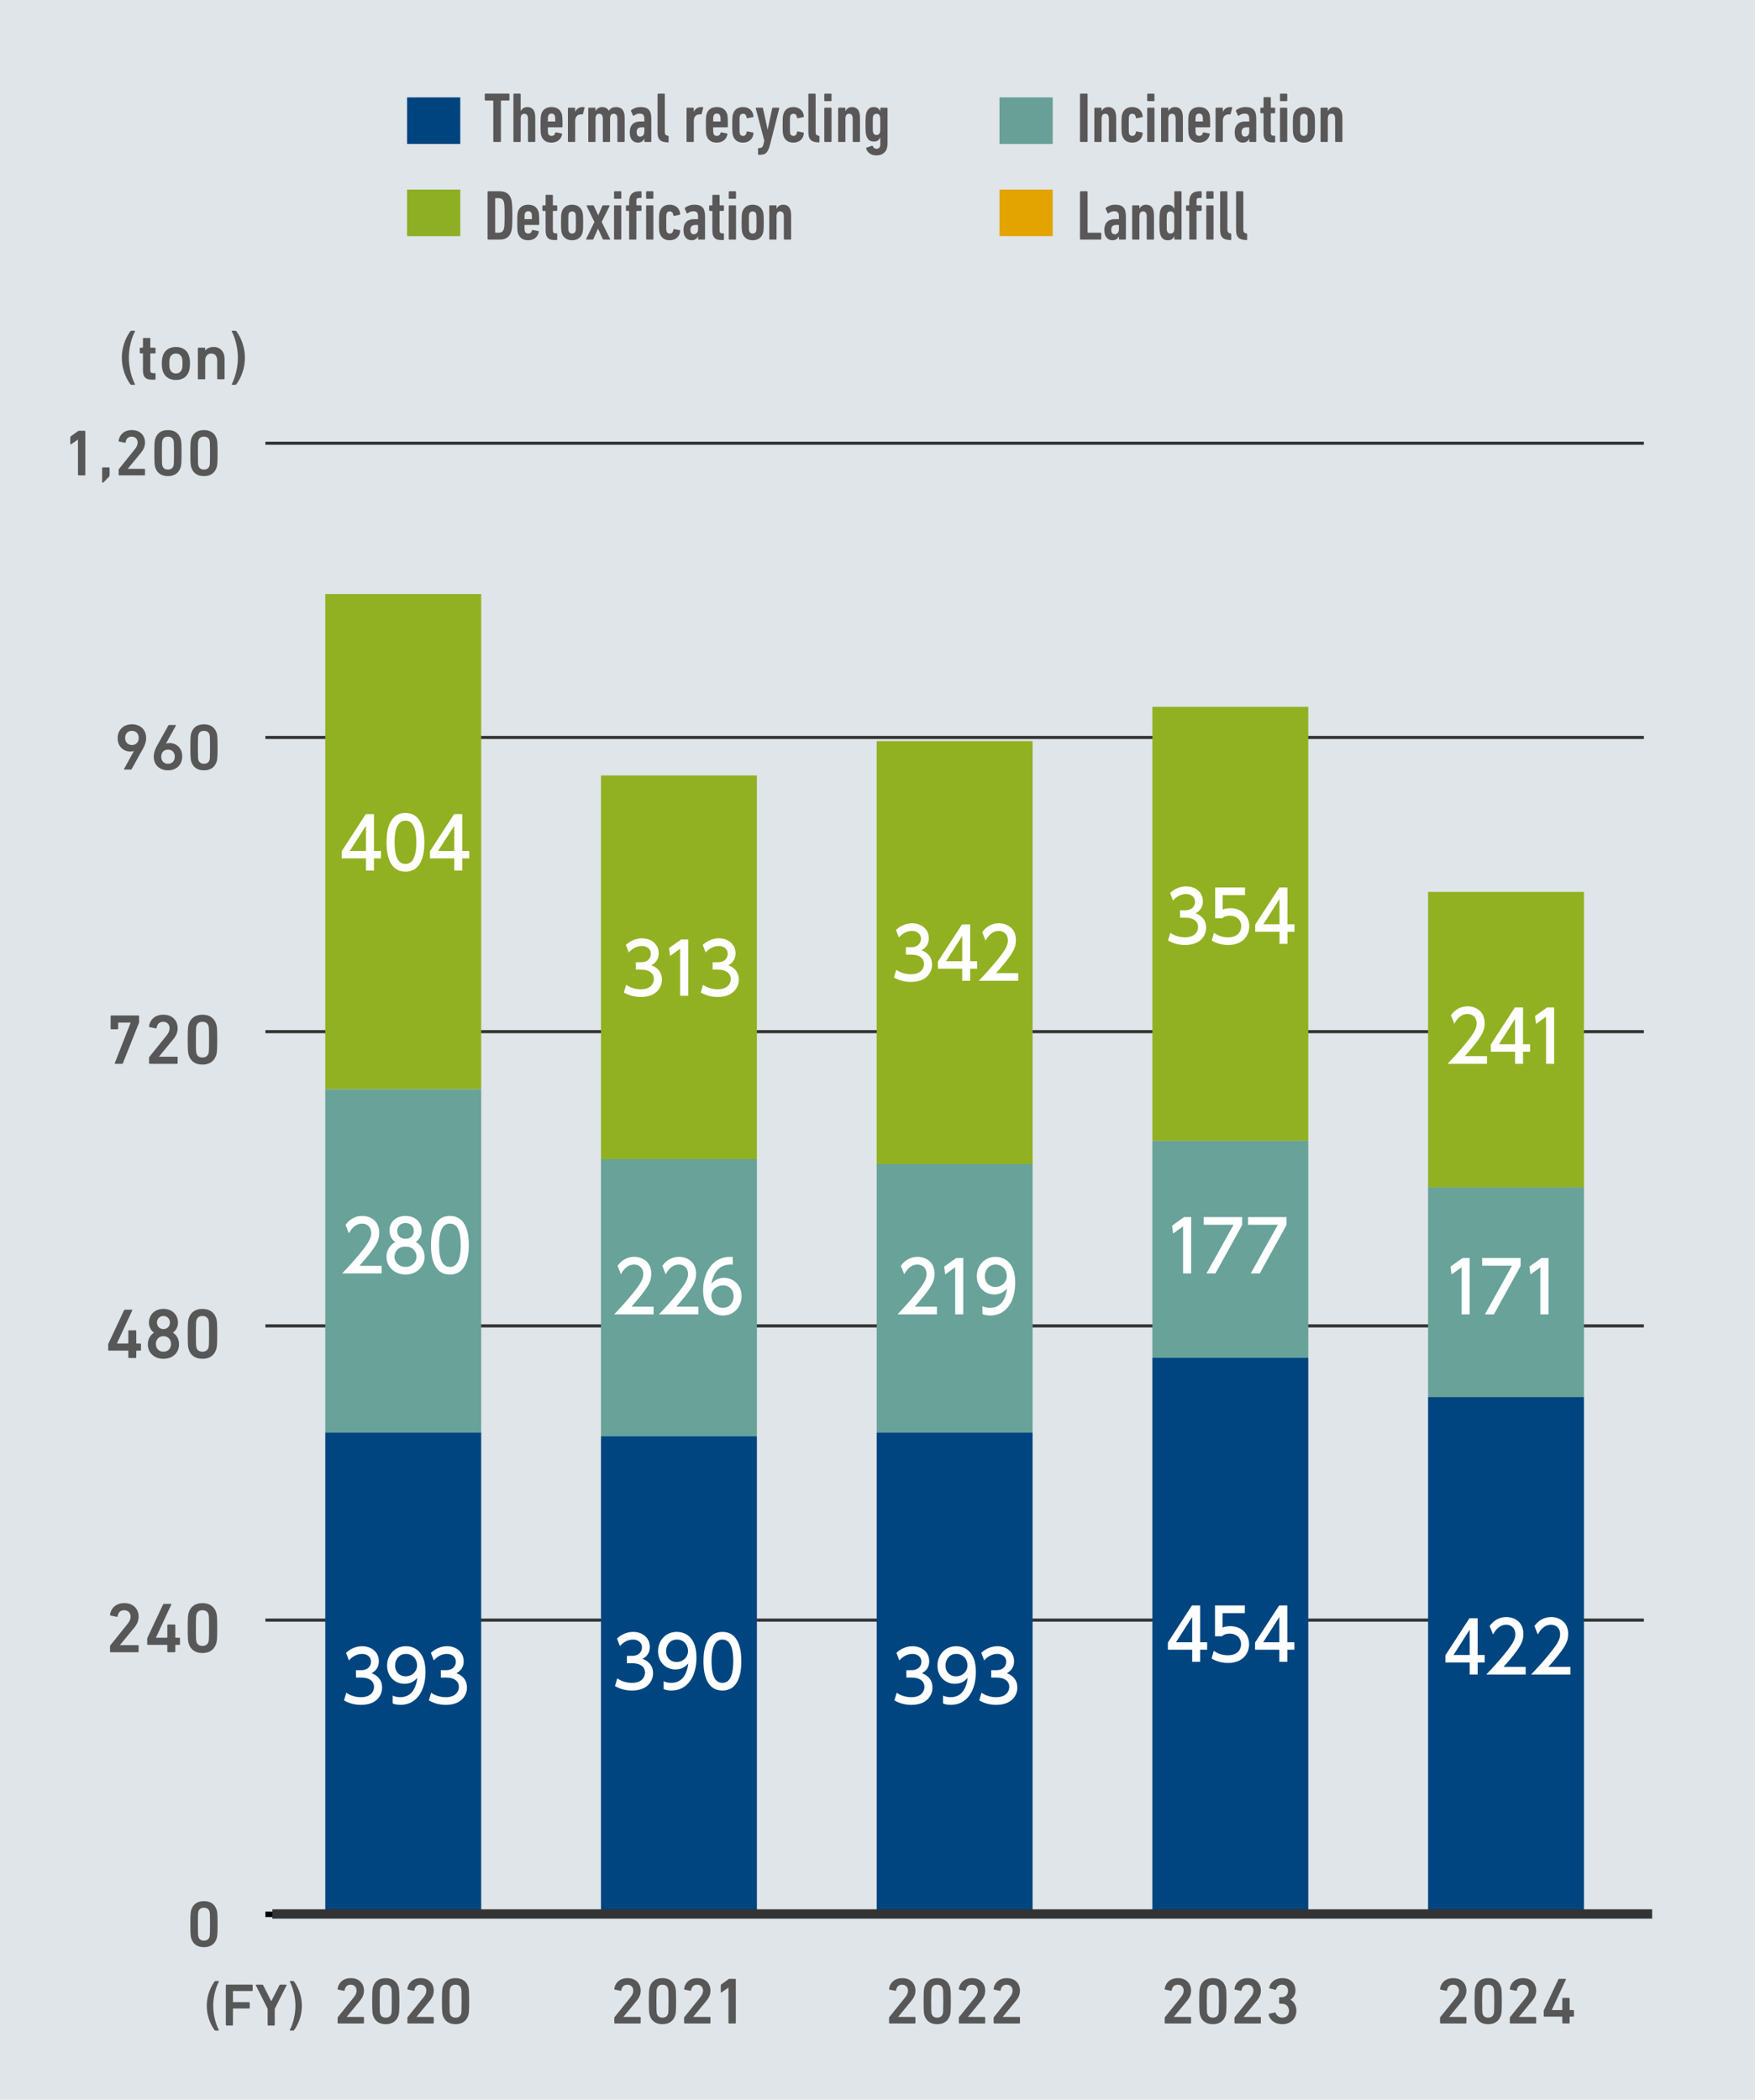<?xml version="1.0" encoding="UTF-8"?>
<svg xmlns="http://www.w3.org/2000/svg" width="321" height="384" viewBox="0 0 321 384">
  <defs>
    <style>
      .cls-1 {
        stroke: #dfe5e8;
      }

      .cls-1, .cls-2, .cls-3, .cls-4 {
        fill: none;
        stroke-miterlimit: 10;
      }

      .cls-2 {
        stroke: #000;
      }

      .cls-5 {
        fill: #595757;
      }

      .cls-6 {
        fill: #8eae23;
      }

      .cls-7 {
        fill: #fff;
      }

      .cls-8 {
        fill: #91b122;
      }

      .cls-9 {
        fill: #e3a300;
      }

      .cls-10 {
        fill: #dfe5e8;
      }

      .cls-11 {
        fill: #68a299;
      }

      .cls-12 {
        fill: #00447f;
      }

      .cls-13 {
        fill: #689f96;
      }

      .cls-14 {
        fill: #575757;
      }

      .cls-3 {
        stroke-width: 1.706px;
      }

      .cls-3, .cls-4 {
        stroke: #333;
      }

      .cls-15 {
        fill: #00457f;
      }

      .cls-4 {
        stroke-width: .567px;
      }
    </style>
  </defs>
  <g id="_背景" data-name="背景">
    <rect class="cls-10" y="0" width="321" height="384"/>
  </g>
  <g id="_棒グラフ編集用" data-name="棒グラフ編集用">
    <g>
      <line class="cls-1" x1="48.542" y1="350.087" x2="300.674" y2="350.087"/>
      <g>
        <line class="cls-2" x1="48.542" y1="350.087" x2="300.674" y2="350.087"/>
        <line class="cls-4" x1="48.542" y1="296.281" x2="300.674" y2="296.281"/>
        <line class="cls-4" x1="48.542" y1="242.476" x2="300.674" y2="242.476"/>
        <line class="cls-4" x1="48.542" y1="188.67" x2="300.674" y2="188.67"/>
        <line class="cls-4" x1="48.542" y1="134.865" x2="300.674" y2="134.865"/>
        <line class="cls-4" x1="48.542" y1="81.059" x2="300.674" y2="81.059"/>
      </g>
      <g>
        <g>
          <rect class="cls-8" x="59.497" y="108.635" width="28.516" height="90.572"/>
          <rect class="cls-8" x="109.923" y="141.815" width="28.516" height="70.171"/>
          <rect class="cls-8" x="160.35" y="135.537" width="28.516" height="77.345"/>
          <rect class="cls-8" x="210.776" y="129.26" width="28.516" height="79.363"/>
          <rect class="cls-8" x="261.202" y="163.113" width="28.516" height="54.03"/>
        </g>
        <g>
          <rect class="cls-11" x="59.497" y="199.207" width="28.516" height="62.773"/>
          <rect class="cls-11" x="109.923" y="211.986" width="28.516" height="50.667"/>
          <rect class="cls-11" x="160.35" y="212.883" width="28.516" height="49.097"/>
          <rect class="cls-11" x="210.776" y="208.623" width="28.516" height="39.682"/>
          <rect class="cls-11" x="261.202" y="217.142" width="28.516" height="38.336"/>
        </g>
        <g>
          <rect class="cls-15" x="59.497" y="261.98" width="28.516" height="88.106"/>
          <rect class="cls-15" x="109.923" y="262.653" width="28.516" height="87.434"/>
          <rect class="cls-15" x="160.35" y="261.98" width="28.516" height="88.106"/>
          <rect class="cls-15" x="210.776" y="248.305" width="28.516" height="101.782"/>
          <rect class="cls-15" x="261.202" y="255.479" width="28.516" height="94.608"/>
        </g>
      </g>
      <g>
        <g>
          <path class="cls-14" d="M263.393,369.027c0-.072.013-.107.061-.156l2.878-3.586c.324-.396.528-.779.528-1.247,0-.611-.396-1.079-1.08-1.079-.647,0-1.02.396-1.104,1.02-.012.071-.06.107-.132.096l-1.055-.216c-.072-.012-.108-.072-.097-.144.108-.96.876-1.955,2.423-1.955,1.523,0,2.398,1.007,2.398,2.278,0,.731-.287,1.331-.768,1.907l-2.374,2.878v.024h3.022c.071,0,.119.048.119.12v.959c0,.072-.048.12-.119.12h-4.582c-.072,0-.12-.048-.12-.12v-.899Z"/>
          <path class="cls-14" d="M269.712,365.968c0-1.895.06-2.278.168-2.614.323-1.02,1.104-1.595,2.314-1.595s1.991.575,2.327,1.595c.107.336.168.72.168,2.614s-.061,2.279-.168,2.615c-.336,1.02-1.116,1.595-2.327,1.595s-1.991-.575-2.314-1.595c-.108-.336-.168-.72-.168-2.615ZM272.195,368.979c.504,0,.852-.216,1.008-.647.084-.252.107-.528.107-2.363s-.023-2.11-.107-2.362c-.156-.432-.504-.647-1.008-.647s-.84.216-.995.647c-.084.252-.108.527-.108,2.362s.024,2.111.108,2.363c.155.432.491.647.995.647Z"/>
          <path class="cls-14" d="M276.158,369.027c0-.072.013-.107.061-.156l2.878-3.586c.324-.396.528-.779.528-1.247,0-.611-.396-1.079-1.08-1.079-.647,0-1.02.396-1.104,1.02-.012.071-.06.107-.132.096l-1.056-.216c-.071-.012-.107-.072-.096-.144.108-.96.876-1.955,2.423-1.955,1.523,0,2.398,1.007,2.398,2.278,0,.731-.287,1.331-.768,1.907l-2.374,2.878v.024h3.021c.072,0,.12.048.12.12v.959c0,.072-.048.12-.12.12h-4.581c-.072,0-.12-.048-.12-.12v-.899Z"/>
          <path class="cls-14" d="M282.357,368.679v-.924c0-.06.012-.107.036-.144l2.639-5.625c.036-.072.084-.096.168-.096h1.139c.084,0,.108.048.084.107l-2.59,5.577v.024h1.847c.048,0,.072-.024.072-.072v-2.039c0-.072.048-.12.119-.12h1.104c.072,0,.12.048.12.12v2.039c0,.048.024.072.072.072h.6c.071,0,.12.048.12.119v.96c0,.072-.049.12-.12.12h-.6c-.048,0-.072.023-.072.071v1.056c0,.072-.048.12-.12.12h-1.104c-.071,0-.119-.048-.119-.12v-1.056c0-.048-.024-.071-.072-.071h-3.202c-.072,0-.12-.048-.12-.12Z"/>
        </g>
        <g>
          <path class="cls-14" d="M213.033,369.027c0-.072.013-.107.061-.156l2.878-3.586c.324-.396.528-.779.528-1.247,0-.611-.396-1.079-1.08-1.079-.647,0-1.02.396-1.104,1.02-.012.071-.06.107-.132.096l-1.056-.216c-.071-.012-.107-.072-.096-.144.108-.96.876-1.955,2.423-1.955,1.523,0,2.398,1.007,2.398,2.278,0,.731-.287,1.331-.768,1.907l-2.374,2.878v.024h3.021c.072,0,.12.048.12.12v.959c0,.072-.048.12-.12.12h-4.581c-.072,0-.12-.048-.12-.12v-.899Z"/>
          <path class="cls-14" d="M219.352,365.968c0-1.895.06-2.278.168-2.614.323-1.02,1.104-1.595,2.314-1.595s1.991.575,2.327,1.595c.107.336.168.72.168,2.614s-.061,2.279-.168,2.615c-.336,1.02-1.116,1.595-2.327,1.595s-1.991-.575-2.314-1.595c-.108-.336-.168-.72-.168-2.615ZM221.834,368.979c.504,0,.852-.216,1.008-.647.084-.252.107-.528.107-2.363s-.023-2.11-.107-2.362c-.156-.432-.504-.647-1.008-.647s-.84.216-.995.647c-.084.252-.108.527-.108,2.362s.024,2.111.108,2.363c.155.432.491.647.995.647Z"/>
          <path class="cls-14" d="M225.797,369.027c0-.072.013-.107.061-.156l2.878-3.586c.324-.396.528-.779.528-1.247,0-.611-.396-1.079-1.08-1.079-.647,0-1.02.396-1.104,1.02-.012.071-.06.107-.132.096l-1.055-.216c-.072-.012-.108-.072-.097-.144.108-.96.876-1.955,2.423-1.955,1.523,0,2.398,1.007,2.398,2.278,0,.731-.287,1.331-.768,1.907l-2.374,2.878v.024h3.022c.071,0,.119.048.119.12v.959c0,.072-.048.12-.119.12h-4.582c-.072,0-.12-.048-.12-.12v-.899Z"/>
          <path class="cls-14" d="M232.14,368.271l1.044-.239c.06-.013.12.012.144.084.168.479.563.863,1.235.863.756,0,1.199-.516,1.199-1.211,0-.828-.527-1.332-1.331-1.332h-.348c-.072,0-.12-.048-.12-.119v-.948c0-.071.048-.119.12-.119h.324c.719,0,1.187-.468,1.187-1.188,0-.648-.407-1.104-1.091-1.104-.6,0-.947.336-1.092.839-.023.072-.071.097-.144.084l-1.02-.239c-.072-.012-.108-.072-.096-.145.18-.983,1.079-1.738,2.398-1.738,1.523,0,2.398.936,2.398,2.255,0,.684-.312,1.295-.911,1.69v.024c.479.204,1.079.911,1.079,1.979,0,1.487-1.091,2.471-2.555,2.471-1.271,0-2.267-.636-2.519-1.751-.012-.072.024-.132.096-.156Z"/>
        </g>
        <g>
          <path class="cls-14" d="M162.615,369.027c0-.072.013-.107.061-.156l2.878-3.586c.324-.396.528-.779.528-1.247,0-.611-.396-1.079-1.08-1.079-.647,0-1.02.396-1.104,1.02-.012.071-.06.107-.132.096l-1.056-.216c-.071-.012-.107-.072-.096-.144.108-.96.876-1.955,2.423-1.955,1.523,0,2.398,1.007,2.398,2.278,0,.731-.287,1.331-.768,1.907l-2.374,2.878v.024h3.021c.072,0,.12.048.12.12v.959c0,.072-.048.12-.12.12h-4.581c-.072,0-.12-.048-.12-.12v-.899Z"/>
          <path class="cls-14" d="M168.934,365.968c0-1.895.06-2.278.168-2.614.323-1.02,1.104-1.595,2.314-1.595s1.991.575,2.327,1.595c.107.336.168.72.168,2.614s-.061,2.279-.168,2.615c-.336,1.02-1.116,1.595-2.327,1.595s-1.991-.575-2.314-1.595c-.108-.336-.168-.72-.168-2.615ZM171.416,368.979c.504,0,.852-.216,1.008-.647.084-.252.107-.528.107-2.363s-.023-2.11-.107-2.362c-.156-.432-.504-.647-1.008-.647s-.84.216-.995.647c-.084.252-.108.527-.108,2.362s.024,2.111.108,2.363c.155.432.491.647.995.647Z"/>
          <path class="cls-14" d="M175.379,369.027c0-.072.013-.107.061-.156l2.878-3.586c.324-.396.528-.779.528-1.247,0-.611-.396-1.079-1.08-1.079-.647,0-1.02.396-1.104,1.02-.012.071-.06.107-.132.096l-1.055-.216c-.072-.012-.108-.072-.097-.144.108-.96.876-1.955,2.423-1.955,1.523,0,2.398,1.007,2.398,2.278,0,.731-.287,1.331-.768,1.907l-2.374,2.878v.024h3.022c.071,0,.119.048.119.12v.959c0,.072-.048.12-.119.12h-4.582c-.072,0-.12-.048-.12-.12v-.899Z"/>
          <path class="cls-14" d="M181.74,369.027c0-.072.013-.107.061-.156l2.878-3.586c.324-.396.528-.779.528-1.247,0-.611-.396-1.079-1.08-1.079-.647,0-1.02.396-1.104,1.02-.012.071-.06.107-.132.096l-1.056-.216c-.071-.012-.107-.072-.096-.144.108-.96.876-1.955,2.423-1.955,1.523,0,2.398,1.007,2.398,2.278,0,.731-.287,1.331-.768,1.907l-2.374,2.878v.024h3.021c.072,0,.12.048.12.12v.959c0,.072-.048.12-.12.12h-4.581c-.072,0-.12-.048-.12-.12v-.899Z"/>
        </g>
        <g>
          <path class="cls-14" d="M112.362,369.027c0-.072.012-.107.06-.156l2.879-3.586c.324-.396.527-.779.527-1.247,0-.611-.396-1.079-1.079-1.079-.647,0-1.02.396-1.104,1.02-.012.071-.06.107-.132.096l-1.056-.216c-.071-.012-.107-.072-.096-.144.108-.96.876-1.955,2.423-1.955,1.523,0,2.398,1.007,2.398,2.278,0,.731-.288,1.331-.768,1.907l-2.375,2.878v.024h3.022c.072,0,.12.048.12.12v.959c0,.072-.048.12-.12.12h-4.581c-.072,0-.12-.048-.12-.12v-.899Z"/>
          <path class="cls-14" d="M118.681,365.968c0-1.895.06-2.278.168-2.614.323-1.02,1.103-1.595,2.314-1.595s1.991.575,2.326,1.595c.108.336.168.72.168,2.614s-.06,2.279-.168,2.615c-.335,1.02-1.115,1.595-2.326,1.595s-1.991-.575-2.314-1.595c-.108-.336-.168-.72-.168-2.615ZM121.164,368.979c.504,0,.852-.216,1.007-.647.084-.252.108-.528.108-2.363s-.024-2.11-.108-2.362c-.155-.432-.503-.647-1.007-.647s-.84.216-.996.647c-.083.252-.107.527-.107,2.362s.024,2.111.107,2.363c.156.432.492.647.996.647Z"/>
          <path class="cls-14" d="M125.126,369.027c0-.072.012-.107.06-.156l2.878-3.586c.324-.396.528-.779.528-1.247,0-.611-.396-1.079-1.08-1.079-.647,0-1.019.396-1.103,1.02-.013.071-.061.107-.132.096l-1.056-.216c-.072-.012-.108-.072-.096-.144.107-.96.875-1.955,2.422-1.955,1.523,0,2.399,1.007,2.399,2.278,0,.731-.288,1.331-.768,1.907l-2.375,2.878v.024h3.022c.071,0,.12.048.12.12v.959c0,.072-.049.12-.12.12h-4.582c-.071,0-.119-.048-.119-.12v-.899Z"/>
          <path class="cls-14" d="M133.238,363.498h-.023l-1.248.876c-.071.048-.132.024-.132-.072v-1.223c0-.072.024-.12.084-.168l1.308-.948c.06-.048.12-.071.216-.071h1.02c.072,0,.12.048.12.12v7.915c0,.072-.048.12-.12.12h-1.104c-.072,0-.12-.048-.12-.12v-6.429Z"/>
        </g>
        <g>
          <path class="cls-14" d="M61.753,369.027c0-.072.012-.107.06-.156l2.878-3.586c.324-.396.528-.779.528-1.247,0-.611-.396-1.079-1.08-1.079-.647,0-1.019.396-1.103,1.02-.013.071-.061.107-.132.096l-1.056-.216c-.072-.012-.108-.072-.096-.144.107-.96.875-1.955,2.422-1.955,1.523,0,2.399,1.007,2.399,2.278,0,.731-.288,1.331-.768,1.907l-2.375,2.878v.024h3.022c.071,0,.12.048.12.12v.959c0,.072-.049.12-.12.12h-4.582c-.071,0-.119-.048-.119-.12v-.899Z"/>
          <path class="cls-14" d="M68.072,365.968c0-1.895.061-2.278.168-2.614.324-1.02,1.104-1.595,2.314-1.595s1.991.575,2.327,1.595c.107.336.168.72.168,2.614s-.061,2.279-.168,2.615c-.336,1.02-1.115,1.595-2.327,1.595s-1.99-.575-2.314-1.595c-.107-.336-.168-.72-.168-2.615ZM70.554,368.979c.504,0,.852-.216,1.008-.647.084-.252.107-.528.107-2.363s-.023-2.11-.107-2.362c-.156-.432-.504-.647-1.008-.647s-.839.216-.995.647c-.084.252-.108.527-.108,2.362s.024,2.111.108,2.363c.156.432.492.647.995.647Z"/>
          <path class="cls-14" d="M74.517,369.027c0-.072.012-.107.06-.156l2.879-3.586c.324-.396.527-.779.527-1.247,0-.611-.396-1.079-1.079-1.079-.647,0-1.02.396-1.104,1.02-.012.071-.06.107-.132.096l-1.056-.216c-.071-.012-.107-.072-.096-.144.108-.96.876-1.955,2.423-1.955,1.523,0,2.398,1.007,2.398,2.278,0,.731-.288,1.331-.768,1.907l-2.375,2.878v.024h3.022c.072,0,.12.048.12.12v.959c0,.072-.048.12-.12.12h-4.581c-.072,0-.12-.048-.12-.12v-.899Z"/>
          <path class="cls-14" d="M80.836,365.968c0-1.895.06-2.278.168-2.614.323-1.02,1.103-1.595,2.314-1.595s1.991.575,2.326,1.595c.108.336.168.72.168,2.614s-.06,2.279-.168,2.615c-.335,1.02-1.115,1.595-2.326,1.595s-1.991-.575-2.314-1.595c-.108-.336-.168-.72-.168-2.615ZM83.319,368.979c.504,0,.852-.216,1.007-.647.084-.252.108-.528.108-2.363s-.024-2.11-.108-2.362c-.155-.432-.503-.647-1.007-.647s-.84.216-.996.647c-.083.252-.107.527-.107,2.362s.024,2.111.107,2.363c.156.432.492.647.996.647Z"/>
        </g>
      </g>
    </g>
  </g>
  <g id="_数値" data-name="数値">
    <g>
      <path class="cls-7" d="M164.012,309.562c.79.559,1.74.818,2.69.818,1.753,0,2.383-1.014,2.383-1.898,0-.91-.716-1.689-2.333-1.689h-.976v-1.354h.938c1.333,0,1.814-.844,1.814-1.533,0-.988-.827-1.443-1.629-1.443-.927,0-1.79.469-2.407,1.197l-.531-1.393c.938-.871,2.012-1.209,2.95-1.209,1.617,0,3.049,1.002,3.049,2.744,0,1.455-.975,1.988-1.333,2.184.506.209,1.926.779,1.926,2.639,0,1.391-.987,3.16-3.852,3.16-1.283,0-2.234-.326-3.11-.82l.42-1.402Z"/>
      <path class="cls-7" d="M172.495,310.093c.444.195.889.287,1.37.287,2.013,0,2.889-1.561,3.136-3.549-.346.377-1.013,1.104-2.346,1.104-1.691,0-3.185-1.285-3.185-3.34,0-2.002,1.444-3.537,3.419-3.537,1.074,0,3.604.494,3.604,4.707,0,3.535-1.703,6.02-4.579,6.02-.79,0-1.21-.17-1.42-.26v-1.432ZM174.865,306.572c1.086,0,2.086-.807,2.086-2.029,0-1.105-.79-2.08-2.036-2.08-1.371,0-1.976,1.17-1.976,2.08,0,1.404.976,2.029,1.926,2.029Z"/>
      <path class="cls-7" d="M179.531,309.562c.79.559,1.74.818,2.69.818,1.753,0,2.383-1.014,2.383-1.898,0-.91-.716-1.689-2.333-1.689h-.976v-1.354h.938c1.333,0,1.814-.844,1.814-1.533,0-.988-.827-1.443-1.629-1.443-.927,0-1.79.469-2.407,1.197l-.531-1.393c.938-.871,2.012-1.209,2.95-1.209,1.617,0,3.049,1.002,3.049,2.744,0,1.455-.975,1.988-1.333,2.184.506.209,1.926.779,1.926,2.639,0,1.391-.987,3.16-3.852,3.16-1.283,0-2.234-.326-3.11-.82l.42-1.402Z"/>
    </g>
    <g>
      <path class="cls-7" d="M171.362,238.966v1.404h-7.21c1.074-1.131,2.21-2.354,3.47-3.913,1.493-1.847,1.852-2.613,1.852-3.484,0-1.014-.667-1.716-1.667-1.716-1.456,0-2.185,1.365-2.419,1.781l-.617-1.547c.765-1.066,1.802-1.639,3.073-1.639,1.395,0,3.099.846,3.099,3.082,0,1.469-.58,2.6-3.63,6.031h4.05Z"/>
      <path class="cls-7" d="M174.898,230.061h1.296v10.31h-1.481v-8.619l-1.827,1.326-.197-1.443,2.21-1.573Z"/>
      <path class="cls-7" d="M179.692,238.888c.444.195.889.287,1.37.287,2.013,0,2.889-1.561,3.136-3.55-.346.377-1.013,1.104-2.346,1.104-1.691,0-3.185-1.287-3.185-3.341,0-2.002,1.444-3.536,3.419-3.536,1.074,0,3.604.494,3.604,4.707,0,3.535-1.703,6.019-4.579,6.019-.79,0-1.21-.169-1.42-.261v-1.43ZM182.062,235.365c1.086,0,2.086-.805,2.086-2.027,0-1.105-.79-2.08-2.036-2.08-1.371,0-1.976,1.17-1.976,2.08,0,1.404.976,2.027,1.926,2.027Z"/>
    </g>
    <g>
      <path class="cls-7" d="M163.933,177.35c.79.559,1.74.819,2.69.819,1.753,0,2.383-1.015,2.383-1.898,0-.91-.716-1.69-2.333-1.69h-.976v-1.352h.938c1.333,0,1.814-.846,1.814-1.534,0-.988-.827-1.443-1.629-1.443-.927,0-1.79.468-2.407,1.196l-.531-1.391c.938-.871,2.012-1.21,2.95-1.21,1.617,0,3.049,1.002,3.049,2.743,0,1.456-.975,1.989-1.333,2.185.506.208,1.926.78,1.926,2.639,0,1.392-.987,3.159-3.852,3.159-1.283,0-2.234-.325-3.11-.818l.42-1.404Z"/>
      <path class="cls-7" d="M175.993,179.365v-2.21h-4.443v-1.312l4.406-6.787h1.494v6.734h1.283v1.365h-1.283v2.21h-1.457ZM173.031,175.79h2.962v-4.628l-2.962,4.628Z"/>
      <path class="cls-7" d="M186.238,177.962v1.403h-7.209c1.073-1.131,2.209-2.353,3.469-3.913,1.493-1.846,1.852-2.613,1.852-3.484,0-1.014-.667-1.716-1.667-1.716-1.456,0-2.185,1.365-2.419,1.781l-.617-1.547c.765-1.066,1.802-1.639,3.073-1.639,1.395,0,3.099.846,3.099,3.082,0,1.469-.58,2.6-3.629,6.032h4.049Z"/>
    </g>
    <g>
      <path class="cls-7" d="M63.343,309.562c.79.559,1.741.818,2.691.818,1.753,0,2.382-1.014,2.382-1.898,0-.91-.716-1.689-2.332-1.689h-.976v-1.352h.938c1.333,0,1.814-.846,1.814-1.535,0-.988-.827-1.443-1.63-1.443-.926,0-1.79.469-2.407,1.197l-.53-1.393c.938-.871,2.012-1.209,2.95-1.209,1.617,0,3.049,1.002,3.049,2.744,0,1.455-.976,1.988-1.333,2.184.506.209,1.926.779,1.926,2.639,0,1.393-.988,3.16-3.852,3.16-1.284,0-2.234-.326-3.11-.82l.419-1.402Z"/>
      <path class="cls-7" d="M71.827,310.093c.444.195.889.287,1.37.287,2.013,0,2.889-1.561,3.136-3.549-.346.377-1.013,1.105-2.346,1.105-1.691,0-3.185-1.287-3.185-3.342,0-2.002,1.444-3.537,3.419-3.537,1.074,0,3.604.494,3.604,4.707,0,3.535-1.703,6.02-4.579,6.02-.79,0-1.21-.17-1.42-.26v-1.432ZM74.197,306.572c1.086,0,2.086-.807,2.086-2.029,0-1.105-.79-2.08-2.036-2.08-1.371,0-1.976,1.17-1.976,2.08,0,1.404.976,2.029,1.926,2.029Z"/>
      <path class="cls-7" d="M78.863,309.562c.79.559,1.74.818,2.69.818,1.753,0,2.383-1.014,2.383-1.898,0-.91-.716-1.689-2.333-1.689h-.976v-1.352h.938c1.333,0,1.814-.846,1.814-1.535,0-.988-.827-1.443-1.629-1.443-.927,0-1.79.469-2.407,1.197l-.531-1.393c.938-.871,2.012-1.209,2.95-1.209,1.617,0,3.049,1.002,3.049,2.744,0,1.455-.975,1.988-1.333,2.184.506.209,1.926.779,1.926,2.639,0,1.393-.987,3.16-3.852,3.16-1.283,0-2.234-.326-3.11-.82l.42-1.402Z"/>
    </g>
    <g>
      <path class="cls-7" d="M69.789,231.479v1.404h-7.209c1.074-1.131,2.21-2.354,3.469-3.913,1.494-1.846,1.852-2.613,1.852-3.484,0-1.014-.666-1.716-1.666-1.716-1.457,0-2.186,1.365-2.42,1.781l-.617-1.547c.766-1.066,1.803-1.639,3.074-1.639,1.395,0,3.098.846,3.098,3.081,0,1.47-.58,2.601-3.629,6.032h4.049Z"/>
      <path class="cls-7" d="M77.652,229.854c0,1.898-1.58,3.237-3.481,3.237s-3.48-1.339-3.48-3.237c0-1.417.839-2.313,1.617-2.717-.729-.468-1.074-1.3-1.074-2.093,0-1.534,1.148-2.679,2.938-2.679,1.778,0,2.938,1.145,2.938,2.679,0,.793-.346,1.625-1.074,2.093.777.403,1.617,1.3,1.617,2.717ZM76.183,229.829c0-.755-.494-1.847-2.013-1.847-1.506,0-2.012,1.079-2.012,1.847,0,1.026.84,1.858,2.012,1.858s2.013-.832,2.013-1.858ZM75.689,225.109c0-.962-.729-1.443-1.519-1.443s-1.518.494-1.518,1.431c0,.624.346,1.443,1.518,1.443,1.161,0,1.519-.819,1.519-1.431Z"/>
      <path class="cls-7" d="M78.835,227.722c0-1.001,0-5.356,3.456-5.356s3.457,4.368,3.457,5.356c0,1.001,0,5.369-3.457,5.369s-3.456-4.368-3.456-5.369ZM84.28,227.722c0-1.989-.358-3.952-1.988-3.952s-1.987,1.976-1.987,3.952c0,2.093.407,3.965,1.987,3.965,1.63,0,1.988-2.002,1.988-3.965Z"/>
    </g>
    <g>
      <path class="cls-7" d="M66.944,159.196v-2.21h-4.444v-1.312l4.407-6.787h1.494v6.734h1.283v1.365h-1.283v2.21h-1.457ZM63.981,155.621h2.963v-4.628l-2.963,4.628Z"/>
      <path class="cls-7" d="M70.703,154.035c0-1.001,0-5.356,3.456-5.356s3.457,4.368,3.457,5.356c0,1.001,0,5.369-3.457,5.369s-3.456-4.368-3.456-5.369ZM76.147,154.035c0-1.989-.358-3.952-1.988-3.952s-1.987,1.977-1.987,3.952c0,2.094.407,3.966,1.987,3.966,1.63,0,1.988-2.003,1.988-3.966Z"/>
      <path class="cls-7" d="M83.089,159.196v-2.21h-4.443v-1.312l4.406-6.787h1.494v6.734h1.283v1.365h-1.283v2.21h-1.457ZM80.127,155.621h2.962v-4.628l-2.962,4.628Z"/>
    </g>
    <g>
      <path class="cls-7" d="M112.905,306.939c.79.559,1.74.818,2.69.818,1.753,0,2.383-1.014,2.383-1.897,0-.91-.716-1.69-2.333-1.69h-.976v-1.352h.938c1.333,0,1.814-.846,1.814-1.534,0-.988-.827-1.443-1.629-1.443-.927,0-1.79.468-2.407,1.196l-.531-1.392c.938-.871,2.012-1.209,2.95-1.209,1.617,0,3.049,1.001,3.049,2.743,0,1.456-.975,1.989-1.333,2.185.506.208,1.926.779,1.926,2.639,0,1.392-.987,3.159-3.852,3.159-1.283,0-2.234-.325-3.11-.819l.42-1.403Z"/>
      <path class="cls-7" d="M121.387,307.471c.444.195.889.286,1.37.286,2.013,0,2.889-1.56,3.136-3.549-.346.377-1.013,1.105-2.346,1.105-1.691,0-3.185-1.287-3.185-3.342,0-2.002,1.444-3.536,3.419-3.536,1.074,0,3.604.494,3.604,4.706,0,3.536-1.703,6.02-4.579,6.02-.79,0-1.21-.169-1.42-.26v-1.431ZM123.757,303.949c1.086,0,2.086-.807,2.086-2.028,0-1.105-.79-2.08-2.036-2.08-1.371,0-1.976,1.17-1.976,2.08,0,1.404.976,2.028,1.926,2.028Z"/>
      <path class="cls-7" d="M128.675,303.793c0-1.001,0-5.356,3.456-5.356s3.457,4.368,3.457,5.356c0,1.001,0,5.369-3.457,5.369s-3.456-4.368-3.456-5.369ZM134.12,303.793c0-1.989-.358-3.952-1.988-3.952s-1.987,1.976-1.987,3.952c0,2.093.407,3.965,1.987,3.965,1.63,0,1.988-2.002,1.988-3.965Z"/>
    </g>
    <g>
      <path class="cls-7" d="M119.543,238.966v1.404h-7.21c1.074-1.131,2.21-2.354,3.47-3.913,1.493-1.847,1.852-2.613,1.852-3.484,0-1.014-.667-1.716-1.667-1.716-1.456,0-2.185,1.364-2.419,1.78l-.617-1.547c.765-1.065,1.802-1.638,3.073-1.638,1.395,0,3.099.845,3.099,3.081,0,1.469-.58,2.6-3.63,6.032h4.05Z"/>
      <path class="cls-7" d="M127.733,238.966v1.404h-7.21c1.074-1.131,2.21-2.354,3.47-3.913,1.493-1.847,1.852-2.613,1.852-3.484,0-1.014-.667-1.716-1.667-1.716-1.456,0-2.185,1.364-2.419,1.78l-.617-1.547c.765-1.065,1.802-1.638,3.073-1.638,1.395,0,3.099.845,3.099,3.081,0,1.469-.58,2.6-3.63,6.032h4.05Z"/>
      <path class="cls-7" d="M134.024,231.283c-.284-.013-.309-.025-.432-.025-2.074,0-3.099,1.521-3.494,3.536.494-.572,1.234-1.105,2.346-1.105,1.642,0,3.197,1.274,3.197,3.367,0,2.054-1.519,3.523-3.395,3.523-1.568,0-3.642-1.054-3.642-4.654,0-2.848,1.506-6.071,4.925-6.071.173,0,.284,0,.494.026v1.403ZM132.247,235.066c-.951,0-2.123.638-2.123,1.938,0,1.079.802,2.171,2.086,2.171,1.271,0,1.963-.988,1.963-2.054,0-1.82-1.396-2.055-1.926-2.055Z"/>
    </g>
    <g>
      <path class="cls-7" d="M114.53,180.099c.79.559,1.74.819,2.69.819,1.753,0,2.383-1.015,2.383-1.898,0-.91-.716-1.69-2.333-1.69h-.976v-1.352h.938c1.333,0,1.814-.846,1.814-1.534,0-.987-.827-1.442-1.629-1.442-.927,0-1.79.467-2.407,1.195l-.531-1.391c.938-.871,2.012-1.209,2.95-1.209,1.617,0,3.049,1.001,3.049,2.742,0,1.457-.975,1.99-1.333,2.185.506.208,1.926.78,1.926,2.64,0,1.391-.987,3.158-3.852,3.158-1.283,0-2.234-.324-3.11-.818l.42-1.404Z"/>
      <path class="cls-7" d="M124.583,171.804h1.296v10.311h-1.481v-8.619l-1.827,1.325-.197-1.442,2.21-1.574Z"/>
      <path class="cls-7" d="M128.587,180.099c.79.559,1.74.819,2.69.819,1.753,0,2.383-1.015,2.383-1.898,0-.91-.716-1.69-2.333-1.69h-.976v-1.352h.938c1.333,0,1.814-.846,1.814-1.534,0-.987-.827-1.442-1.629-1.442-.927,0-1.79.467-2.407,1.195l-.531-1.391c.938-.871,2.012-1.209,2.95-1.209,1.617,0,3.049,1.001,3.049,2.742,0,1.457-.975,1.99-1.333,2.185.506.208,1.926.78,1.926,2.64,0,1.391-.987,3.158-3.852,3.158-1.283,0-2.234-.324-3.11-.818l.42-1.404Z"/>
    </g>
    <g>
      <path class="cls-7" d="M218.055,303.91v-2.21h-4.443v-1.313l4.406-6.786h1.494v6.734h1.283v1.365h-1.283v2.21h-1.457ZM215.092,300.335h2.963v-4.628l-2.963,4.628Z"/>
      <path class="cls-7" d="M227.69,295.005h-4.086v2.639c.309-.116.703-.26,1.407-.26,2.099,0,3.456,1.469,3.456,3.315,0,1.625-1.11,3.419-3.863,3.419-1.087,0-2.037-.26-3-.806l.407-1.417c.79.559,1.63.818,2.58.818,1.889,0,2.407-1.17,2.407-2.028,0-1.209-.938-1.937-2.086-1.937-.507,0-1.024.143-1.407.494h-1.271v-5.643h5.456v1.404Z"/>
      <path class="cls-7" d="M234.002,303.91v-2.21h-4.443v-1.313l4.406-6.786h1.494v6.734h1.283v1.365h-1.283v2.21h-1.457ZM231.04,300.335h2.963v-4.628l-2.963,4.628Z"/>
    </g>
    <g>
      <path class="cls-7" d="M216.579,222.574h1.296v10.31h-1.481v-8.619l-1.827,1.325-.197-1.442,2.21-1.573Z"/>
      <path class="cls-7" d="M227.2,222.574v1.456l-4.889,8.854h-1.642l4.963-8.905h-5.469v-1.404h7.036Z"/>
      <path class="cls-7" d="M235.303,222.574v1.456l-4.889,8.854h-1.642l4.963-8.905h-5.469v-1.404h7.036Z"/>
    </g>
    <g>
      <path class="cls-7" d="M214.066,170.595c.79.559,1.74.819,2.69.819,1.753,0,2.383-1.015,2.383-1.898,0-.91-.716-1.69-2.333-1.69h-.976v-1.352h.938c1.333,0,1.814-.846,1.814-1.534,0-.988-.827-1.443-1.629-1.443-.927,0-1.79.468-2.407,1.196l-.531-1.391c.938-.871,2.012-1.21,2.95-1.21,1.617,0,3.049,1.002,3.049,2.743,0,1.456-.975,1.989-1.333,2.185.506.208,1.926.78,1.926,2.639,0,1.392-.987,3.159-3.852,3.159-1.283,0-2.234-.325-3.11-.818l.42-1.404Z"/>
      <path class="cls-7" d="M227.719,163.705h-4.086v2.64c.309-.117.703-.261,1.407-.261,2.099,0,3.456,1.47,3.456,3.315,0,1.625-1.11,3.419-3.863,3.419-1.087,0-2.037-.26-3-.806l.407-1.417c.79.559,1.63.819,2.58.819,1.889,0,2.407-1.171,2.407-2.028,0-1.209-.938-1.938-2.086-1.938-.507,0-1.024.144-1.407.494h-1.271v-5.643h5.456v1.404Z"/>
      <path class="cls-7" d="M234.032,172.61v-2.21h-4.443v-1.312l4.406-6.787h1.494v6.734h1.283v1.365h-1.283v2.21h-1.457ZM231.07,169.035h2.962v-4.628l-2.962,4.628Z"/>
    </g>
    <g>
      <path class="cls-7" d="M268.812,306.243v-2.21h-4.443v-1.313l4.406-6.786h1.494v6.734h1.283v1.365h-1.283v2.21h-1.457ZM265.849,302.668h2.963v-4.628l-2.963,4.628Z"/>
      <path class="cls-7" d="M279.057,304.839v1.404h-7.21c1.074-1.131,2.21-2.354,3.47-3.913,1.493-1.846,1.852-2.613,1.852-3.484,0-1.014-.667-1.716-1.667-1.716-1.456,0-2.185,1.365-2.419,1.781l-.617-1.547c.765-1.066,1.802-1.639,3.073-1.639,1.395,0,3.099.846,3.099,3.081,0,1.47-.58,2.601-3.63,6.032h4.05Z"/>
      <path class="cls-7" d="M287.248,304.839v1.404h-7.209c1.073-1.131,2.209-2.354,3.469-3.913,1.493-1.846,1.852-2.613,1.852-3.484,0-1.014-.667-1.716-1.667-1.716-1.456,0-2.185,1.365-2.419,1.781l-.617-1.547c.765-1.066,1.802-1.639,3.073-1.639,1.395,0,3.099.846,3.099,3.081,0,1.47-.58,2.601-3.629,6.032h4.049Z"/>
    </g>
    <g>
      <path class="cls-7" d="M267.51,230.061h1.296v10.31h-1.481v-8.619l-1.827,1.325-.197-1.442,2.21-1.573Z"/>
      <path class="cls-7" d="M278.131,230.061v1.456l-4.889,8.854h-1.642l4.963-8.905h-5.469v-1.404h7.036Z"/>
      <path class="cls-7" d="M281.939,230.061h1.296v10.31h-1.481v-8.619l-1.827,1.325-.197-1.442,2.21-1.573Z"/>
    </g>
    <g>
      <path class="cls-7" d="M271.976,193.145v1.403h-7.209c1.073-1.131,2.209-2.353,3.469-3.913,1.493-1.846,1.852-2.613,1.852-3.484,0-1.014-.667-1.716-1.667-1.716-1.456,0-2.185,1.365-2.419,1.781l-.617-1.547c.765-1.066,1.802-1.639,3.073-1.639,1.395,0,3.099.846,3.099,3.082,0,1.469-.58,2.6-3.629,6.032h4.049Z"/>
      <path class="cls-7" d="M277.116,194.549v-2.21h-4.443v-1.312l4.406-6.787h1.494v6.734h1.283v1.365h-1.283v2.21h-1.457ZM274.154,190.973h2.962v-4.628l-2.962,4.628Z"/>
      <path class="cls-7" d="M282.973,184.239h1.296v10.31h-1.481v-8.619l-1.827,1.326-.197-1.443,2.21-1.573Z"/>
    </g>
    <g>
      <path class="cls-14" d="M34.818,351.886c0-1.895.06-2.278.168-2.614.324-1.02,1.104-1.595,2.314-1.595s1.991.575,2.327,1.595c.107.336.168.72.168,2.614s-.061,2.279-.168,2.615c-.336,1.02-1.115,1.595-2.327,1.595s-1.99-.575-2.314-1.595c-.108-.336-.168-.72-.168-2.615ZM37.3,354.897c.504,0,.852-.216,1.008-.647.084-.252.107-.528.107-2.363s-.023-2.11-.107-2.362c-.156-.432-.504-.647-1.008-.647s-.839.216-.995.647c-.084.252-.108.527-.108,2.362s.024,2.111.108,2.363c.156.432.491.647.995.647Z"/>
      <g>
        <path class="cls-14" d="M20.127,301.054c0-.077.014-.116.065-.169l3.12-3.887c.351-.429.572-.845.572-1.353,0-.662-.43-1.17-1.171-1.17-.701,0-1.104.43-1.195,1.105-.014.078-.065.117-.144.104l-1.144-.233c-.078-.014-.117-.078-.104-.156.117-1.04.949-2.119,2.626-2.119,1.651,0,2.601,1.092,2.601,2.47,0,.793-.312,1.443-.832,2.067l-2.574,3.12v.026h3.276c.078,0,.13.052.13.13v1.04c0,.078-.052.13-.13.13h-4.967c-.078,0-.13-.052-.13-.13v-.976Z"/>
        <path class="cls-14" d="M26.926,300.677v-1.001c0-.064.013-.116.039-.155l2.86-6.098c.039-.078.091-.104.182-.104h1.235c.091,0,.117.052.091.116l-2.808,6.046v.025h2.002c.052,0,.078-.025.078-.078v-2.21c0-.078.052-.13.13-.13h1.195c.078,0,.131.052.131.13v2.21c0,.053.025.078.077.078h.65c.078,0,.13.053.13.13v1.04c0,.078-.052.131-.13.131h-.65c-.052,0-.077.025-.077.077v1.145c0,.078-.053.13-.131.13h-1.195c-.078,0-.13-.052-.13-.13v-1.145c0-.052-.026-.077-.078-.077h-3.472c-.078,0-.13-.053-.13-.131Z"/>
        <path class="cls-14" d="M34.336,297.74c0-2.055.064-2.471.182-2.834.351-1.105,1.196-1.729,2.509-1.729s2.158.624,2.522,1.729c.117.363.182.779.182,2.834s-.064,2.47-.182,2.834c-.364,1.104-1.209,1.729-2.522,1.729s-2.158-.624-2.509-1.729c-.117-.364-.182-.78-.182-2.834ZM37.027,301.003c.546,0,.924-.233,1.093-.702.091-.272.116-.571.116-2.561s-.025-2.288-.116-2.562c-.169-.468-.547-.702-1.093-.702s-.91.234-1.079.702c-.091.273-.116.572-.116,2.562s.025,2.288.116,2.561c.169.469.533.702,1.079.702Z"/>
      </g>
      <g>
        <path class="cls-14" d="M19.79,246.871v-1.001c0-.064.013-.116.039-.155l2.86-6.098c.039-.078.091-.104.182-.104h1.235c.091,0,.117.052.091.116l-2.808,6.046v.025h2.002c.052,0,.078-.025.078-.078v-2.21c0-.078.052-.13.13-.13h1.195c.078,0,.131.052.131.13v2.21c0,.053.025.078.077.078h.65c.078,0,.13.053.13.13v1.04c0,.078-.052.131-.13.131h-.65c-.052,0-.077.025-.077.077v1.145c0,.078-.053.13-.131.13h-1.195c-.078,0-.13-.052-.13-.13v-1.145c0-.052-.026-.077-.078-.077h-3.472c-.078,0-.13-.053-.13-.131Z"/>
        <path class="cls-14" d="M28.148,243.725v-.026c-.441-.299-.909-.949-.909-1.807,0-1.326.948-2.522,2.651-2.522,1.717,0,2.665,1.196,2.665,2.522,0,.857-.468,1.508-.909,1.807v.026c.598.377,1.104,1.118,1.104,2.119,0,1.573-1.183,2.651-2.86,2.651-1.664,0-2.847-1.078-2.847-2.651,0-1.001.507-1.742,1.104-2.119ZM29.89,247.196c.846,0,1.392-.585,1.392-1.417,0-.819-.546-1.417-1.392-1.417-.832,0-1.378.598-1.378,1.417,0,.832.546,1.417,1.378,1.417ZM31.086,241.866c0-.65-.468-1.196-1.196-1.196-.715,0-1.183.546-1.183,1.196,0,.637.468,1.196,1.183,1.196.729,0,1.196-.56,1.196-1.196Z"/>
        <path class="cls-14" d="M34.336,243.933c0-2.055.064-2.471.182-2.834.351-1.105,1.196-1.729,2.509-1.729s2.158.624,2.522,1.729c.117.363.182.779.182,2.834s-.064,2.47-.182,2.834c-.364,1.104-1.209,1.729-2.522,1.729s-2.158-.624-2.509-1.729c-.117-.364-.182-.78-.182-2.834ZM37.027,247.196c.546,0,.924-.233,1.093-.702.091-.272.116-.571.116-2.561s-.025-2.288-.116-2.562c-.169-.468-.547-.702-1.093-.702s-.91.234-1.079.702c-.091.273-.116.572-.116,2.562s.025,2.288.116,2.561c.169.469.533.702,1.079.702Z"/>
      </g>
      <g>
        <path class="cls-14" d="M23.885,187.048v-.039h-2.197c-.053,0-.078.025-.078.078v1.014c0,.078-.052.13-.13.13h-1.118c-.078,0-.13-.052-.13-.13v-2.262c0-.078.052-.13.13-.13h4.953c.078,0,.13.052.13.13v1.014c0,.104-.013.169-.039.234l-2.925,7.345c-.039.091-.065.117-.169.117h-1.235c-.078,0-.117-.052-.078-.143l2.887-7.358Z"/>
        <path class="cls-14" d="M27.264,193.443c0-.077.014-.116.065-.169l3.12-3.887c.351-.429.572-.845.572-1.353,0-.662-.43-1.17-1.171-1.17-.701,0-1.104.43-1.195,1.105-.014.078-.065.117-.144.104l-1.144-.233c-.078-.014-.117-.078-.104-.156.117-1.04.949-2.119,2.626-2.119,1.651,0,2.601,1.092,2.601,2.47,0,.793-.312,1.443-.832,2.067l-2.574,3.12v.026h3.276c.078,0,.13.052.13.13v1.04c0,.078-.052.13-.13.13h-4.967c-.078,0-.13-.052-.13-.13v-.976Z"/>
        <path class="cls-14" d="M34.336,190.129c0-2.055.064-2.471.182-2.834.351-1.105,1.196-1.729,2.509-1.729s2.158.624,2.522,1.729c.117.363.182.779.182,2.834s-.064,2.47-.182,2.834c-.364,1.104-1.209,1.729-2.522,1.729s-2.158-.624-2.509-1.729c-.117-.364-.182-.78-.182-2.834ZM37.027,193.391c.546,0,.924-.233,1.093-.702.091-.272.116-.571.116-2.561s-.025-2.288-.116-2.562c-.169-.468-.547-.702-1.093-.702s-.91.234-1.079.702c-.091.273-.116.572-.116,2.562s.025,2.288.116,2.561c.169.469.533.702,1.079.702Z"/>
      </g>
      <g>
        <path class="cls-14" d="M24.485,137.362l-.024-.024c-.107.061-.359.108-.611.108-1.247,0-2.327-.912-2.327-2.411,0-1.667,1.164-2.578,2.603-2.578,1.464,0,2.603.911,2.603,2.519,0,.647-.216,1.295-.539,1.871l-2.123,3.825c-.036.061-.061.072-.144.072h-1.164c-.084,0-.107-.048-.071-.12l1.799-3.262ZM25.373,134.951c0-.768-.48-1.295-1.248-1.295-.755,0-1.235.527-1.235,1.295s.48,1.296,1.235,1.296c.768,0,1.248-.528,1.248-1.296Z"/>
        <path class="cls-14" d="M28.662,136.486l2.135-3.826c.036-.06.061-.071.145-.071h1.151c.084,0,.107.048.071.12l-1.799,3.262.024.024c.12-.061.359-.108.611-.108,1.26,0,2.327.911,2.327,2.411,0,1.667-1.151,2.578-2.603,2.578s-2.603-.911-2.603-2.519c0-.647.228-1.295.539-1.871ZM30.725,139.676c.768,0,1.247-.527,1.247-1.295s-.479-1.296-1.247-1.296c-.756,0-1.235.528-1.235,1.296s.479,1.295,1.235,1.295Z"/>
        <path class="cls-14" d="M34.818,136.666c0-1.895.06-2.278.168-2.614.324-1.02,1.104-1.595,2.314-1.595s1.991.575,2.327,1.595c.107.336.168.72.168,2.614s-.061,2.279-.168,2.615c-.336,1.02-1.115,1.595-2.327,1.595s-1.99-.575-2.314-1.595c-.108-.336-.168-.72-.168-2.615ZM37.3,139.676c.504,0,.852-.216,1.008-.647.084-.252.107-.528.107-2.363s-.023-2.11-.107-2.362c-.156-.432-.504-.647-1.008-.647s-.839.216-.995.647c-.084.252-.108.527-.108,2.362s.024,2.111.108,2.363c.156.432.491.647.995.647Z"/>
      </g>
      <g>
        <path class="cls-14" d="M14.261,80.388h-.024l-1.247.876c-.072.048-.132.024-.132-.072v-1.223c0-.072.023-.12.084-.168l1.307-.948c.061-.048.12-.071.216-.071h1.02c.072,0,.12.048.12.12v7.915c0,.072-.048.12-.12.12h-1.103c-.072,0-.12-.048-.12-.12v-6.429Z"/>
        <path class="cls-14" d="M18.678,85.593c0-.071.048-.119.12-.119h1.127c.072,0,.12.048.12.119v1.308c0,.12-.012.18-.084.252l-.995,1.031c-.061.061-.108.084-.168.084-.072,0-.12-.048-.12-.12v-2.555Z"/>
        <path class="cls-14" d="M21.702,85.918c0-.072.012-.107.06-.156l2.879-3.586c.323-.396.527-.779.527-1.247,0-.611-.396-1.079-1.079-1.079-.647,0-1.02.396-1.104,1.02-.012.071-.06.107-.132.096l-1.056-.216c-.071-.012-.107-.072-.096-.144.108-.96.876-1.955,2.423-1.955,1.523,0,2.398,1.007,2.398,2.278,0,.731-.288,1.331-.768,1.907l-2.375,2.878v.024h3.022c.072,0,.12.048.12.12v.959c0,.072-.048.12-.12.12h-4.581c-.072,0-.12-.048-.12-.12v-.899Z"/>
        <path class="cls-14" d="M28.23,82.859c0-1.895.06-2.278.168-2.614.323-1.02,1.103-1.595,2.314-1.595s1.99.575,2.326,1.595c.108.336.168.72.168,2.614s-.06,2.279-.168,2.615c-.336,1.02-1.115,1.595-2.326,1.595s-1.991-.575-2.314-1.595c-.108-.336-.168-.72-.168-2.615ZM30.712,85.87c.504,0,.852-.216,1.007-.647.084-.252.108-.528.108-2.363s-.024-2.11-.108-2.362c-.155-.432-.503-.647-1.007-.647s-.84.216-.996.647c-.084.252-.107.527-.107,2.362s.023,2.111.107,2.363c.156.432.492.647.996.647Z"/>
        <path class="cls-14" d="M34.818,82.859c0-1.895.06-2.278.168-2.614.323-1.02,1.103-1.595,2.314-1.595s1.99.575,2.326,1.595c.108.336.168.72.168,2.614s-.06,2.279-.168,2.615c-.336,1.02-1.115,1.595-2.326,1.595s-1.991-.575-2.314-1.595c-.108-.336-.168-.72-.168-2.615ZM37.3,85.87c.504,0,.852-.216,1.007-.647.084-.252.108-.528.108-2.363s-.024-2.11-.108-2.362c-.155-.432-.503-.647-1.007-.647s-.84.216-.996.647c-.084.252-.107.527-.107,2.362s.023,2.111.107,2.363c.156.432.492.647.996.647Z"/>
      </g>
    </g>
  </g>
  <g id="_凡例" data-name="凡例">
    <g>
      <path class="cls-14" d="M37.821,366.821c0-1.508.462-3.103,1.408-4.423.056-.077.11-.11.188-.11h.539c.065,0,.099.045.065.11-.66,1.32-1.022,2.915-1.022,4.423s.374,3.136,1.022,4.423c.033.065,0,.109-.065.109h-.539c-.077,0-.132-.032-.188-.109-.957-1.343-1.408-2.916-1.408-4.423Z"/>
      <path class="cls-14" d="M41.308,363.058c0-.066.044-.11.11-.11h4.687c.066,0,.11.044.11.11v.946c0,.065-.044.11-.11.11h-3.433c-.044,0-.065.021-.065.065v1.903c0,.044.021.066.065.066h2.894c.066,0,.11.044.11.109v.946c0,.066-.044.11-.11.11h-2.894c-.044,0-.065.021-.065.065v2.938c0,.066-.045.11-.11.11h-1.078c-.066,0-.11-.044-.11-.11v-7.261Z"/>
      <path class="cls-14" d="M49.063,370.429c-.065,0-.109-.044-.109-.11v-2.948l-2.168-4.312c-.021-.055.012-.11.089-.11h1.11c.066,0,.121.033.154.11l1.463,2.904h.033l1.475-2.904c.033-.077.077-.11.154-.11h1.066c.088,0,.11.056.088.11l-2.167,4.312v2.948c0,.066-.044.11-.11.11h-1.078Z"/>
      <path class="cls-14" d="M54.036,366.821c0-1.508-.363-3.103-1.023-4.423-.033-.065,0-.11.065-.11h.54c.076,0,.132.033.187.11.946,1.32,1.408,2.915,1.408,4.423s-.451,3.08-1.408,4.423c-.055.077-.11.109-.187.109h-.54c-.065,0-.099-.044-.065-.109.649-1.287,1.023-2.916,1.023-4.423Z"/>
    </g>
    <g>
      <path class="cls-14" d="M22.284,65.429c0-1.644.503-3.383,1.535-4.821.06-.084.119-.12.203-.12h.588c.072,0,.108.048.072.12-.72,1.438-1.115,3.178-1.115,4.821s.407,3.418,1.115,4.821c.036.071,0,.12-.072.12h-.588c-.084,0-.144-.036-.203-.12-1.044-1.464-1.535-3.179-1.535-4.821Z"/>
      <path class="cls-14" d="M27.754,69.435c-1.163,0-1.607-.564-1.607-1.691v-3.046c0-.049-.023-.072-.071-.072h-.384c-.072,0-.12-.048-.12-.12v-.804c0-.071.048-.12.12-.12h.384c.048,0,.071-.023.071-.071v-1.583c0-.072.048-.12.12-.12h1.104c.072,0,.12.048.12.12v1.583c0,.048.023.071.071.071h.768c.072,0,.12.049.12.12v.804c0,.072-.048.12-.12.12h-.768c-.048,0-.071.023-.071.072v2.998c0,.407.168.54.539.54h.3c.072,0,.12.048.12.119v.96c0,.072-.048.12-.12.12h-.575Z"/>
      <path class="cls-14" d="M29.795,67.9c-.132-.408-.192-.792-.192-1.428s.061-1.02.192-1.427c.324-1.008,1.211-1.596,2.387-1.596,1.163,0,2.051.588,2.375,1.596.132.407.191.791.191,1.427s-.06,1.02-.191,1.428c-.324,1.007-1.212,1.595-2.375,1.595-1.176,0-2.062-.588-2.387-1.595ZM33.261,67.54c.097-.3.12-.575.12-1.067s-.023-.756-.12-1.067c-.168-.479-.539-.756-1.079-.756s-.924.276-1.092.756c-.096.312-.119.576-.119,1.067s.023.768.119,1.067c.168.479.552.756,1.092.756s.911-.276,1.079-.756Z"/>
      <path class="cls-14" d="M39.849,69.363c-.072,0-.12-.048-.12-.12v-3.334c0-.743-.371-1.26-1.091-1.26-.696,0-1.104.517-1.104,1.26v3.334c0,.072-.048.12-.12.12h-1.104c-.072,0-.12-.048-.12-.12v-5.541c0-.071.048-.12.12-.12h1.104c.072,0,.12.049.12.12v.42h.012c.252-.359.756-.672,1.523-.672,1.235,0,2.003.912,2.003,2.147v3.646c0,.072-.048.12-.12.12h-1.104Z"/>
      <path class="cls-14" d="M43.51,65.429c0-1.644-.396-3.383-1.115-4.821-.036-.072,0-.12.072-.12h.588c.084,0,.144.036.203.12,1.032,1.438,1.535,3.178,1.535,4.821s-.491,3.357-1.535,4.821c-.06.084-.119.12-.203.12h-.588c-.072,0-.108-.049-.072-.12.708-1.403,1.115-3.179,1.115-4.821Z"/>
    </g>
    <g>
      <rect class="cls-12" x="74.455" y="17.812" width="9.731" height="8.516"/>
      <g>
        <path class="cls-5" d="M90.359,25.964c-.078,0-.13-.052-.13-.13v-7.371c0-.052-.026-.078-.078-.078h-1.353c-.077,0-.13-.052-.13-.13v-1.001c0-.078.053-.13.13-.13h4.252c.078,0,.13.052.13.13v1.001c0,.078-.052.13-.13.13h-1.353c-.052,0-.078.026-.078.078v7.371c0,.078-.052.13-.13.13h-1.131Z"/>
        <path class="cls-5" d="M96.703,25.964c-.078,0-.13-.052-.13-.13v-4.121c0-.611-.234-.91-.676-.91-.43,0-.663.299-.663.91v4.121c0,.078-.052.13-.13.13h-1.066c-.078,0-.13-.052-.13-.13v-8.58c0-.078.052-.13.13-.13h1.066c.078,0,.13.052.13.13v3.068h.013c.221-.43.599-.741,1.196-.741.936,0,1.456.585,1.456,1.95v4.303c0,.078-.052.13-.13.13h-1.066Z"/>
        <path class="cls-5" d="M99.016,24.833c-.104-.312-.143-.663-.143-2.002s.038-1.69.143-2.002c.26-.793.884-1.248,1.859-1.248.987,0,1.611.455,1.872,1.248.104.312.143.663.143,2.327,0,.078-.052.13-.13.13h-2.483c-.052,0-.078.026-.078.078,0,.78.026.936.065,1.079.091.272.299.416.611.416.363,0,.571-.169.688-.56.026-.078.078-.104.156-.091l1.001.195c.078.013.104.064.091.156-.169.936-.923,1.521-1.95,1.521-.975,0-1.586-.455-1.846-1.248ZM100.277,21.179c-.052.144-.078.312-.078.962,0,.053.026.078.078.078h1.209c.053,0,.078-.025.078-.078,0-.649-.025-.818-.078-.962-.078-.247-.285-.416-.61-.416-.312,0-.521.169-.599.416Z"/>
        <path class="cls-5" d="M104.008,25.964c-.078,0-.13-.052-.13-.13v-6.006c0-.078.052-.13.13-.13h1.066c.078,0,.13.052.13.13v.61h.013c.234-.507.663-.857,1.378-.857.065,0,.169,0,.234.013.078.026.117.065.091.144l-.299,1.104c-.026.065-.052.078-.13.078h-.208c-.663,0-1.079.39-1.079,1.222v3.692c0,.078-.052.13-.13.13h-1.066Z"/>
        <path class="cls-5" d="M113.056,25.964c-.078,0-.13-.052-.13-.13v-4.121c0-.611-.234-.91-.676-.91s-.663.299-.663.91v4.121c0,.078-.052.13-.13.13h-1.066c-.078,0-.13-.052-.13-.13v-4.121c0-.611-.234-.91-.676-.91-.43,0-.663.299-.663.91v4.121c0,.078-.052.13-.13.13h-1.066c-.078,0-.13-.052-.13-.13v-6.006c0-.078.052-.13.13-.13h1.066c.078,0,.13.052.13.13v.494h.013c.221-.43.598-.741,1.196-.741.559,0,.988.221,1.209.688h.013c.273-.429.676-.688,1.313-.688,1.04,0,1.586.611,1.586,1.95v4.303c0,.078-.052.13-.13.13h-1.066Z"/>
        <path class="cls-5" d="M117.983,25.964c-.078,0-.13-.052-.13-.13v-.494h-.014c-.155.442-.585.741-1.156.741-.716,0-1.495-.442-1.495-1.872,0-1.482.884-1.989,1.911-1.989h.676c.052,0,.078-.025.078-.078v-.363c0-.689-.195-1.001-.858-1.001-.416,0-.715.143-1.04.363-.078.053-.156.039-.195-.052l-.338-.767c-.039-.078-.013-.13.039-.183.416-.325,1.001-.559,1.703-.559,1.417,0,1.963.624,1.963,2.145v4.108c0,.078-.052.13-.13.13h-1.014ZM117.853,24.105v-.741c0-.052-.026-.078-.078-.078h-.455c-.637,0-.871.351-.871.871,0,.533.208.832.624.832.468,0,.78-.364.78-.884Z"/>
        <path class="cls-5" d="M122.13,26.042c-1.379-.039-1.859-.572-1.859-1.897v-6.891c0-.078.052-.13.13-.13h1.066c.078,0,.13.052.13.13v6.891c0,.416.169.61.507.676l.065.013c.077.013.13.065.13.144v.936c0,.078-.053.13-.13.13h-.039Z"/>
        <path class="cls-5" d="M125.705,25.964c-.078,0-.13-.052-.13-.13v-6.006c0-.078.052-.13.13-.13h1.066c.078,0,.13.052.13.13v.61h.013c.234-.507.663-.857,1.378-.857.065,0,.169,0,.234.013.078.026.117.065.091.144l-.299,1.104c-.026.065-.052.078-.13.078h-.208c-.663,0-1.079.39-1.079,1.222v3.692c0,.078-.052.13-.13.13h-1.066Z"/>
        <path class="cls-5" d="M129.253,24.833c-.104-.312-.143-.663-.143-2.002s.039-1.69.143-2.002c.26-.793.884-1.248,1.859-1.248.987,0,1.611.455,1.872,1.248.104.312.143.663.143,2.327,0,.078-.052.13-.13.13h-2.483c-.052,0-.078.026-.078.078,0,.78.026.936.065,1.079.091.272.299.416.611.416.363,0,.571-.169.688-.56.026-.078.078-.104.156-.091l1.001.195c.078.013.104.064.091.156-.169.936-.923,1.521-1.95,1.521-.975,0-1.586-.455-1.846-1.248ZM130.514,21.179c-.052.144-.078.312-.078.962,0,.053.026.078.078.078h1.209c.053,0,.078-.025.078-.078,0-.649-.025-.818-.078-.962-.077-.247-.286-.416-.61-.416-.312,0-.521.169-.599.416Z"/>
        <path class="cls-5" d="M134.089,24.845c-.117-.363-.155-.598-.155-2.015s.038-1.651.155-2.015c.261-.794.871-1.235,1.808-1.235,1.092,0,1.846.676,1.911,1.703,0,.091-.026.13-.104.143l-.988.195c-.091.013-.143-.026-.155-.117-.065-.494-.299-.702-.663-.702-.286,0-.481.13-.572.403-.052.169-.065.325-.065,1.625s.014,1.456.065,1.625c.091.273.286.403.572.403.364,0,.598-.208.663-.702.013-.091.064-.13.155-.117l.988.195c.078.013.104.052.104.143-.065,1.027-.819,1.703-1.911,1.703-.937,0-1.547-.442-1.808-1.235Z"/>
        <path class="cls-5" d="M138.782,28.304c-.077,0-.13-.053-.13-.131v-.962c0-.078.053-.13.13-.13l.183-.013c.377-.026.559-.195.688-.715l.144-.624-1.561-5.902c-.025-.078.014-.13.091-.13h1.093c.091,0,.13.052.143.13l.832,3.874h.013l.832-3.874c.014-.078.053-.13.144-.13h1.053c.078,0,.117.052.091.13l-1.65,6.5c-.416,1.638-.846,1.977-1.898,1.977h-.195Z"/>
        <path class="cls-5" d="M143.306,24.845c-.117-.363-.155-.598-.155-2.015s.038-1.651.155-2.015c.261-.794.871-1.235,1.808-1.235,1.092,0,1.846.676,1.911,1.703,0,.091-.026.13-.104.143l-.988.195c-.091.013-.143-.026-.155-.117-.065-.494-.299-.702-.663-.702-.286,0-.481.13-.572.403-.052.169-.065.325-.065,1.625s.014,1.456.065,1.625c.091.273.286.403.572.403.364,0,.598-.208.663-.702.013-.091.064-.13.155-.117l.988.195c.078.013.104.052.104.143-.065,1.027-.819,1.703-1.911,1.703-.937,0-1.547-.442-1.808-1.235Z"/>
        <path class="cls-5" d="M149.715,26.042c-1.378-.039-1.859-.572-1.859-1.897v-6.891c0-.078.052-.13.13-.13h1.066c.078,0,.13.052.13.13v6.891c0,.416.169.61.507.676l.065.013c.077.013.13.065.13.144v.936c0,.078-.053.13-.13.13h-.039Z"/>
        <path class="cls-5" d="M150.898,18.502c-.078,0-.13-.052-.13-.13v-1.118c0-.078.052-.13.13-.13h1.066c.078,0,.13.052.13.13v1.118c0,.078-.052.13-.13.13h-1.066ZM150.898,25.964c-.078,0-.13-.052-.13-.13v-6.006c0-.078.052-.13.13-.13h1.066c.078,0,.13.052.13.13v6.006c0,.078-.052.13-.13.13h-1.066Z"/>
        <path class="cls-5" d="M156.098,25.964c-.078,0-.13-.052-.13-.13v-4.121c0-.611-.234-.91-.676-.91-.43,0-.663.299-.663.91v4.121c0,.078-.052.13-.13.13h-1.066c-.078,0-.13-.052-.13-.13v-6.006c0-.078.052-.13.13-.13h1.066c.078,0,.13.052.13.13v.494h.013c.221-.43.598-.741,1.196-.741.936,0,1.456.585,1.456,1.95v4.303c0,.078-.052.13-.13.13h-1.066Z"/>
        <path class="cls-5" d="M158.424,27.16c-.013-.065,0-.117.053-.143l.987-.352c.065-.025.13-.013.169.065.144.312.364.48.689.48.403,0,.688-.26.688-.767v-1.313h-.013c-.156.43-.507.754-1.157.754-.715,0-1.144-.338-1.364-1.04-.117-.351-.169-.74-.169-2.105,0-1.353.052-1.755.169-2.106.221-.702.649-1.053,1.364-1.053.65,0,1.001.338,1.157.78h.013v-.533c0-.078.053-.13.131-.13h1.065c.078,0,.13.052.13.13v6.461c0,1.392-.818,2.132-2.054,2.132-.975,0-1.651-.532-1.859-1.261ZM160.947,24.235c.052-.169.064-.299.064-1.495,0-1.184-.013-1.313-.064-1.495-.091-.273-.286-.442-.624-.442s-.533.169-.624.442c-.052.182-.065.312-.065,1.495,0,1.196.014,1.326.065,1.495.091.286.286.455.624.455s.533-.169.624-.455Z"/>
      </g>
      <rect class="cls-13" x="182.814" y="17.812" width="9.731" height="8.516"/>
      <g>
        <path class="cls-5" d="M197.536,17.254c0-.078.052-.13.13-.13h1.131c.078,0,.13.052.13.13v8.58c0,.078-.052.13-.13.13h-1.131c-.078,0-.13-.052-.13-.13v-8.58Z"/>
        <path class="cls-5" d="M202.956,25.964c-.078,0-.13-.052-.13-.13v-4.121c0-.611-.234-.91-.676-.91-.43,0-.663.299-.663.91v4.121c0,.078-.052.13-.13.13h-1.066c-.078,0-.13-.052-.13-.13v-6.006c0-.078.052-.13.13-.13h1.066c.078,0,.13.052.13.13v.494h.013c.221-.43.598-.741,1.196-.741.936,0,1.456.585,1.456,1.95v4.303c0,.078-.052.13-.13.13h-1.066Z"/>
        <path class="cls-5" d="M205.283,24.845c-.117-.363-.155-.598-.155-2.015s.038-1.651.155-2.015c.261-.794.871-1.235,1.808-1.235,1.092,0,1.846.676,1.911,1.703,0,.091-.026.13-.104.143l-.988.195c-.091.013-.143-.026-.155-.117-.065-.494-.299-.702-.663-.702-.286,0-.481.13-.572.403-.052.169-.065.325-.065,1.625s.014,1.456.065,1.625c.091.273.286.403.572.403.364,0,.598-.208.663-.702.013-.091.064-.13.155-.117l.988.195c.078.013.104.052.104.143-.065,1.027-.819,1.703-1.911,1.703-.937,0-1.547-.442-1.808-1.235Z"/>
        <path class="cls-5" d="M209.962,18.502c-.078,0-.13-.052-.13-.13v-1.118c0-.078.052-.13.13-.13h1.066c.078,0,.13.052.13.13v1.118c0,.078-.052.13-.13.13h-1.066ZM209.962,25.964c-.078,0-.13-.052-.13-.13v-6.006c0-.078.052-.13.13-.13h1.066c.078,0,.13.052.13.13v6.006c0,.078-.052.13-.13.13h-1.066Z"/>
        <path class="cls-5" d="M215.163,25.964c-.078,0-.13-.052-.13-.13v-4.121c0-.611-.234-.91-.676-.91-.43,0-.663.299-.663.91v4.121c0,.078-.052.13-.13.13h-1.066c-.078,0-.13-.052-.13-.13v-6.006c0-.078.052-.13.13-.13h1.066c.078,0,.13.052.13.13v.494h.013c.221-.43.598-.741,1.196-.741.936,0,1.456.585,1.456,1.95v4.303c0,.078-.052.13-.13.13h-1.066Z"/>
        <path class="cls-5" d="M217.476,24.833c-.104-.312-.143-.663-.143-2.002s.039-1.69.143-2.002c.26-.793.884-1.248,1.859-1.248.987,0,1.611.455,1.872,1.248.104.312.143.663.143,2.327,0,.078-.052.13-.13.13h-2.483c-.052,0-.078.026-.078.078,0,.78.026.936.065,1.079.091.272.299.416.611.416.363,0,.571-.169.688-.56.026-.078.078-.104.156-.091l1.001.195c.078.013.104.064.091.156-.169.936-.923,1.521-1.95,1.521-.975,0-1.586-.455-1.846-1.248ZM218.737,21.179c-.052.144-.078.312-.078.962,0,.053.026.078.078.078h1.209c.053,0,.078-.025.078-.078,0-.649-.025-.818-.078-.962-.077-.247-.286-.416-.61-.416-.312,0-.521.169-.599.416Z"/>
        <path class="cls-5" d="M222.468,25.964c-.078,0-.13-.052-.13-.13v-6.006c0-.078.052-.13.13-.13h1.066c.078,0,.13.052.13.13v.61h.013c.234-.507.663-.857,1.378-.857.065,0,.169,0,.234.013.078.026.117.065.091.144l-.299,1.104c-.026.065-.052.078-.13.078h-.208c-.663,0-1.079.39-1.079,1.222v3.692c0,.078-.052.13-.13.13h-1.066Z"/>
        <path class="cls-5" d="M228.63,25.964c-.078,0-.13-.052-.13-.13v-.494h-.014c-.155.442-.585.741-1.156.741-.716,0-1.495-.442-1.495-1.872,0-1.482.884-1.989,1.911-1.989h.676c.052,0,.078-.025.078-.078v-.363c0-.689-.195-1.001-.858-1.001-.416,0-.715.143-1.04.363-.078.053-.156.039-.195-.052l-.338-.767c-.039-.078-.013-.13.039-.183.416-.325,1.001-.559,1.703-.559,1.417,0,1.963.624,1.963,2.145v4.108c0,.078-.052.13-.13.13h-1.014ZM228.5,24.105v-.741c0-.052-.026-.078-.078-.078h-.455c-.637,0-.871.351-.871.871,0,.533.208.832.624.832.468,0,.78-.364.78-.884Z"/>
        <path class="cls-5" d="M232.712,26.042c-1.092,0-1.599-.48-1.599-1.729v-3.523c0-.052-.026-.078-.078-.078h-.377c-.078,0-.13-.052-.13-.13v-.754c0-.078.052-.13.13-.13h.377c.052,0,.078-.026.078-.078v-1.716c0-.078.052-.131.13-.131h1.065c.078,0,.13.053.13.131v1.716c0,.052.026.078.078.078h.585c.078,0,.131.052.131.13v.754c0,.078-.053.13-.131.13h-.585c-.052,0-.078.026-.078.078v3.497c0,.364.156.533.508.533h.155c.078,0,.131.052.131.13v.962c0,.078-.053.13-.131.13h-.39Z"/>
        <path class="cls-5" d="M234.247,18.502c-.078,0-.13-.052-.13-.13v-1.118c0-.078.052-.13.13-.13h1.066c.078,0,.13.052.13.13v1.118c0,.078-.052.13-.13.13h-1.066ZM234.247,25.964c-.078,0-.13-.052-.13-.13v-6.006c0-.078.052-.13.13-.13h1.066c.078,0,.13.052.13.13v6.006c0,.078-.052.13-.13.13h-1.066Z"/>
        <path class="cls-5" d="M240.369,24.794c-.26.807-.923,1.287-1.885,1.287-.949,0-1.612-.48-1.872-1.287-.104-.325-.143-.663-.143-1.963s.038-1.638.143-1.963c.26-.807.923-1.287,1.872-1.287.962,0,1.625.48,1.885,1.287.104.325.144.663.144,1.963s-.039,1.638-.144,1.963ZM239.121,21.245c-.091-.273-.299-.442-.637-.442-.325,0-.533.169-.624.442-.052.182-.065.312-.065,1.586s.014,1.404.065,1.586c.091.273.299.442.624.442.338,0,.546-.169.637-.442.053-.182.065-.312.065-1.586s-.013-1.404-.065-1.586Z"/>
        <path class="cls-5" d="M244.334,25.964c-.078,0-.13-.052-.13-.13v-4.121c0-.611-.234-.91-.676-.91-.43,0-.663.299-.663.91v4.121c0,.078-.052.13-.13.13h-1.066c-.078,0-.13-.052-.13-.13v-6.006c0-.078.052-.13.13-.13h1.066c.078,0,.13.052.13.13v.494h.013c.221-.43.598-.741,1.196-.741.936,0,1.456.585,1.456,1.95v4.303c0,.078-.052.13-.13.13h-1.066Z"/>
      </g>
      <rect class="cls-6" x="74.455" y="34.669" width="9.731" height="8.516"/>
      <g>
        <path class="cls-5" d="M89.177,35.11c0-.078.052-.13.13-.13h2.041c1.157,0,1.833.468,2.145,1.417.156.48.222,1.079.222,3.003s-.065,2.522-.222,3.003c-.312.949-.987,1.417-2.145,1.417h-2.041c-.078,0-.13-.052-.13-.13v-8.58ZM90.646,42.559h.559c.494,0,.78-.195.937-.637.104-.325.156-.754.156-2.522s-.053-2.197-.156-2.522c-.156-.441-.442-.637-.937-.637h-.559c-.052,0-.078.026-.078.078v6.162c0,.052.026.078.078.078Z"/>
        <path class="cls-5" d="M94.753,42.689c-.104-.312-.143-.663-.143-2.002s.038-1.69.143-2.002c.26-.793.884-1.248,1.859-1.248.987,0,1.611.455,1.872,1.248.104.312.143.663.143,2.327,0,.078-.052.13-.13.13h-2.483c-.052,0-.078.026-.078.078,0,.78.026.936.065,1.079.091.272.299.416.611.416.363,0,.571-.169.688-.56.026-.078.078-.104.156-.091l1.001.195c.078.013.104.064.091.156-.169.936-.923,1.521-1.95,1.521-.975,0-1.586-.455-1.846-1.248ZM96.014,39.036c-.052.144-.078.312-.078.962,0,.053.026.078.078.078h1.209c.053,0,.078-.025.078-.078,0-.649-.025-.818-.078-.962-.078-.247-.285-.416-.61-.416-.312,0-.521.169-.599.416Z"/>
        <path class="cls-5" d="M101.396,43.898c-1.092,0-1.599-.48-1.599-1.729v-3.523c0-.052-.026-.078-.078-.078h-.377c-.078,0-.13-.052-.13-.13v-.754c0-.078.052-.13.13-.13h.377c.052,0,.078-.026.078-.078v-1.716c0-.078.052-.131.13-.131h1.065c.078,0,.131.053.131.131v1.716c0,.052.025.078.077.078h.585c.078,0,.131.052.131.13v.754c0,.078-.053.13-.131.13h-.585c-.052,0-.077.026-.077.078v3.497c0,.364.155.533.507.533h.155c.078,0,.131.052.131.13v.962c0,.078-.053.13-.131.13h-.39Z"/>
        <path class="cls-5" d="M106.518,42.65c-.26.807-.923,1.287-1.885,1.287-.949,0-1.612-.48-1.872-1.287-.104-.325-.143-.663-.143-1.963s.038-1.638.143-1.963c.26-.807.923-1.287,1.872-1.287.962,0,1.625.48,1.885,1.287.104.325.144.663.144,1.963s-.039,1.638-.144,1.963ZM105.27,39.101c-.091-.273-.299-.442-.637-.442-.325,0-.533.169-.624.442-.052.182-.065.312-.065,1.586s.014,1.404.065,1.586c.091.273.299.442.624.442.338,0,.546-.169.637-.442.053-.182.065-.312.065-1.586s-.013-1.404-.065-1.586Z"/>
        <path class="cls-5" d="M110.418,43.82c-.092,0-.131-.025-.17-.104l-.857-1.886h-.013l-.846,1.886c-.039.078-.078.104-.182.104h-1.066c-.078,0-.104-.064-.064-.143l1.508-3.081-1.417-2.899c-.039-.078-.013-.143.064-.143h1.066c.104,0,.143.025.182.104l.793,1.703h.014l.741-1.703c.039-.078.077-.104.182-.104h1.066c.077,0,.104.064.064.143l-1.43,2.899,1.521,3.081c.039.078.014.143-.064.143h-1.092Z"/>
        <path class="cls-5" d="M112.446,36.358c-.078,0-.13-.052-.13-.13v-1.118c0-.078.052-.13.13-.13h1.066c.078,0,.13.052.13.13v1.118c0,.078-.052.13-.13.13h-1.066ZM112.446,43.82c-.078,0-.13-.052-.13-.13v-6.006c0-.078.052-.13.13-.13h1.066c.078,0,.13.052.13.13v6.006c0,.078-.052.13-.13.13h-1.066Z"/>
        <path class="cls-5" d="M115.202,43.82c-.078,0-.13-.052-.13-.13v-5.044c0-.052-.025-.078-.078-.078h-.377c-.078,0-.13-.052-.13-.13v-.754c0-.078.052-.13.13-.13h.377c.053,0,.078-.026.078-.078v-.533c0-1.209.507-1.963,1.859-1.963h.272c.078,0,.131.052.131.13v.962c0,.078-.053.13-.131.13h-.324c-.364,0-.481.13-.481.494v.78c0,.052.026.078.078.078h.728c.078,0,.131.052.131.13v.754c0,.078-.053.13-.131.13h-.728c-.052,0-.078.026-.078.078v5.044c0,.078-.052.13-.13.13h-1.066ZM118.309,36.358c-.078,0-.13-.052-.13-.13v-1.118c0-.078.052-.13.13-.13h1.066c.078,0,.13.052.13.13v1.118c0,.078-.052.13-.13.13h-1.066ZM118.309,43.82c-.078,0-.13-.052-.13-.13v-6.006c0-.078.052-.13.13-.13h1.066c.078,0,.13.052.13.13v6.006c0,.078-.052.13-.13.13h-1.066Z"/>
        <path class="cls-5" d="M120.687,42.702c-.116-.363-.155-.598-.155-2.015s.039-1.651.155-2.015c.261-.794.871-1.235,1.808-1.235,1.092,0,1.846.676,1.911,1.703,0,.091-.026.13-.104.143l-.988.195c-.091.013-.143-.026-.155-.117-.065-.494-.3-.702-.663-.702-.286,0-.481.13-.572.403-.052.169-.065.325-.065,1.625s.014,1.456.065,1.625c.091.273.286.403.572.403.363,0,.598-.208.663-.702.013-.091.064-.13.155-.117l.988.195c.078.013.104.052.104.143-.065,1.027-.819,1.703-1.911,1.703-.937,0-1.547-.442-1.808-1.235Z"/>
        <path class="cls-5" d="M127.812,43.82c-.078,0-.13-.052-.13-.13v-.494h-.014c-.155.442-.585.741-1.156.741-.716,0-1.495-.442-1.495-1.872,0-1.482.884-1.989,1.911-1.989h.676c.052,0,.078-.025.078-.078v-.363c0-.689-.195-1.001-.858-1.001-.416,0-.715.143-1.04.363-.078.053-.156.039-.195-.052l-.338-.767c-.039-.078-.013-.13.039-.183.416-.325,1.001-.559,1.703-.559,1.417,0,1.963.624,1.963,2.145v4.108c0,.078-.052.13-.13.13h-1.014ZM127.682,41.962v-.741c0-.052-.026-.078-.078-.078h-.455c-.637,0-.871.351-.871.871,0,.533.208.832.624.832.468,0,.78-.364.78-.884Z"/>
        <path class="cls-5" d="M131.893,43.898c-1.092,0-1.599-.48-1.599-1.729v-3.523c0-.052-.026-.078-.078-.078h-.377c-.078,0-.13-.052-.13-.13v-.754c0-.078.052-.13.13-.13h.377c.052,0,.078-.026.078-.078v-1.716c0-.078.052-.131.13-.131h1.065c.078,0,.13.053.13.131v1.716c0,.052.026.078.078.078h.585c.078,0,.131.052.131.13v.754c0,.078-.053.13-.131.13h-.585c-.052,0-.078.026-.078.078v3.497c0,.364.156.533.508.533h.155c.078,0,.131.052.131.13v.962c0,.078-.053.13-.131.13h-.39Z"/>
        <path class="cls-5" d="M133.427,36.358c-.078,0-.13-.052-.13-.13v-1.118c0-.078.052-.13.13-.13h1.066c.078,0,.13.052.13.13v1.118c0,.078-.052.13-.13.13h-1.066ZM133.427,43.82c-.078,0-.13-.052-.13-.13v-6.006c0-.078.052-.13.13-.13h1.066c.078,0,.13.052.13.13v6.006c0,.078-.052.13-.13.13h-1.066Z"/>
        <path class="cls-5" d="M139.55,42.65c-.26.807-.923,1.287-1.885,1.287-.949,0-1.612-.48-1.872-1.287-.104-.325-.143-.663-.143-1.963s.039-1.638.143-1.963c.26-.807.923-1.287,1.872-1.287.962,0,1.625.48,1.885,1.287.104.325.144.663.144,1.963s-.039,1.638-.144,1.963ZM138.302,39.101c-.091-.273-.299-.442-.637-.442-.325,0-.533.169-.624.442-.052.182-.065.312-.065,1.586s.014,1.404.065,1.586c.091.273.299.442.624.442.338,0,.546-.169.637-.442.053-.182.065-.312.065-1.586s-.013-1.404-.065-1.586Z"/>
        <path class="cls-5" d="M143.502,43.82c-.078,0-.13-.052-.13-.13v-4.121c0-.611-.234-.91-.676-.91-.43,0-.663.299-.663.91v4.121c0,.078-.052.13-.13.13h-1.066c-.078,0-.13-.052-.13-.13v-6.006c0-.078.052-.13.13-.13h1.066c.078,0,.13.052.13.13v.494h.013c.221-.43.599-.741,1.196-.741.936,0,1.456.585,1.456,1.95v4.303c0,.078-.052.13-.13.13h-1.066Z"/>
      </g>
      <rect class="cls-9" x="182.814" y="34.669" width="9.731" height="8.516"/>
      <g>
        <path class="cls-5" d="M197.537,35.11c0-.078.052-.13.13-.13h1.131c.078,0,.13.052.13.13v7.372c0,.052.026.077.078.077h2.288c.078,0,.13.053.13.131v1.001c0,.077-.052.13-.13.13h-3.627c-.078,0-.13-.053-.13-.13v-8.581Z"/>
        <path class="cls-5" d="M204.79,43.821c-.078,0-.13-.053-.13-.13v-.494h-.014c-.155.441-.585.741-1.156.741-.716,0-1.495-.442-1.495-1.872,0-1.482.884-1.989,1.911-1.989h.676c.052,0,.078-.026.078-.078v-.364c0-.688-.195-1.001-.858-1.001-.416,0-.715.143-1.04.364-.078.052-.156.039-.195-.052l-.338-.768c-.039-.078-.013-.13.039-.182.416-.325,1.001-.56,1.703-.56,1.417,0,1.963.624,1.963,2.146v4.108c0,.077-.052.13-.13.13h-1.014ZM204.66,41.962v-.741c0-.052-.026-.078-.078-.078h-.455c-.637,0-.871.352-.871.871,0,.533.208.832.624.832.468,0,.78-.363.78-.884Z"/>
        <path class="cls-5" d="M209.873,43.821c-.078,0-.13-.053-.13-.13v-4.121c0-.611-.234-.91-.676-.91-.43,0-.663.299-.663.91v4.121c0,.077-.052.13-.13.13h-1.066c-.078,0-.13-.053-.13-.13v-6.007c0-.078.052-.13.13-.13h1.066c.078,0,.13.052.13.13v.494h.013c.221-.429.598-.741,1.196-.741.936,0,1.456.585,1.456,1.95v4.304c0,.077-.052.13-.13.13h-1.066Z"/>
        <path class="cls-5" d="M214.917,43.821c-.078,0-.13-.053-.13-.13v-.508h-.014c-.169.442-.52.755-1.17.755-.715,0-1.144-.339-1.365-1.04-.117-.352-.169-.729-.169-2.211,0-1.469.052-1.858.169-2.21.222-.702.65-1.04,1.365-1.04.65,0,1.001.325,1.17.754h.014v-3.081c0-.078.052-.13.13-.13h1.065c.078,0,.13.052.13.13v8.581c0,.077-.052.13-.13.13h-1.065ZM213.461,42.274c.091.272.299.441.637.441.325,0,.533-.169.624-.441.052-.183.065-.312.065-1.587s-.014-1.403-.065-1.586c-.091-.272-.299-.441-.624-.441-.338,0-.546.169-.637.441-.053.183-.065.312-.065,1.586s.013,1.404.065,1.587Z"/>
        <path class="cls-5" d="M217.659,43.821c-.078,0-.13-.053-.13-.13v-5.045c0-.052-.025-.078-.078-.078h-.377c-.078,0-.13-.052-.13-.13v-.754c0-.078.052-.13.13-.13h.377c.053,0,.078-.026.078-.078v-.533c0-1.209.507-1.963,1.859-1.963h.272c.078,0,.131.052.131.13v.962c0,.078-.053.131-.131.131h-.324c-.364,0-.481.13-.481.493v.78c0,.052.026.078.078.078h.728c.078,0,.131.052.131.13v.754c0,.078-.053.13-.131.13h-.728c-.052,0-.078.026-.078.078v5.045c0,.077-.052.13-.13.13h-1.066ZM220.766,36.358c-.078,0-.13-.052-.13-.13v-1.118c0-.078.052-.13.13-.13h1.066c.078,0,.13.052.13.13v1.118c0,.078-.052.13-.13.13h-1.066ZM220.766,43.821c-.078,0-.13-.053-.13-.13v-6.007c0-.078.052-.13.13-.13h1.066c.078,0,.13.052.13.13v6.007c0,.077-.052.13-.13.13h-1.066Z"/>
        <path class="cls-5" d="M225.031,43.899c-1.378-.039-1.859-.572-1.859-1.898v-6.891c0-.078.052-.13.13-.13h1.066c.078,0,.13.052.13.13v6.891c0,.416.169.611.507.676l.065.014c.077.013.13.064.13.143v.936c0,.078-.053.131-.13.131h-.039Z"/>
        <path class="cls-5" d="M227.943,43.899c-1.378-.039-1.859-.572-1.859-1.898v-6.891c0-.078.052-.13.13-.13h1.066c.078,0,.13.052.13.13v6.891c0,.416.169.611.507.676l.065.014c.077.013.13.064.13.143v.936c0,.078-.053.131-.13.131h-.039Z"/>
      </g>
    </g>
    <line class="cls-3" x1="49.819" y1="350.024" x2="302.187" y2="350.024"/>
  </g>
</svg>
